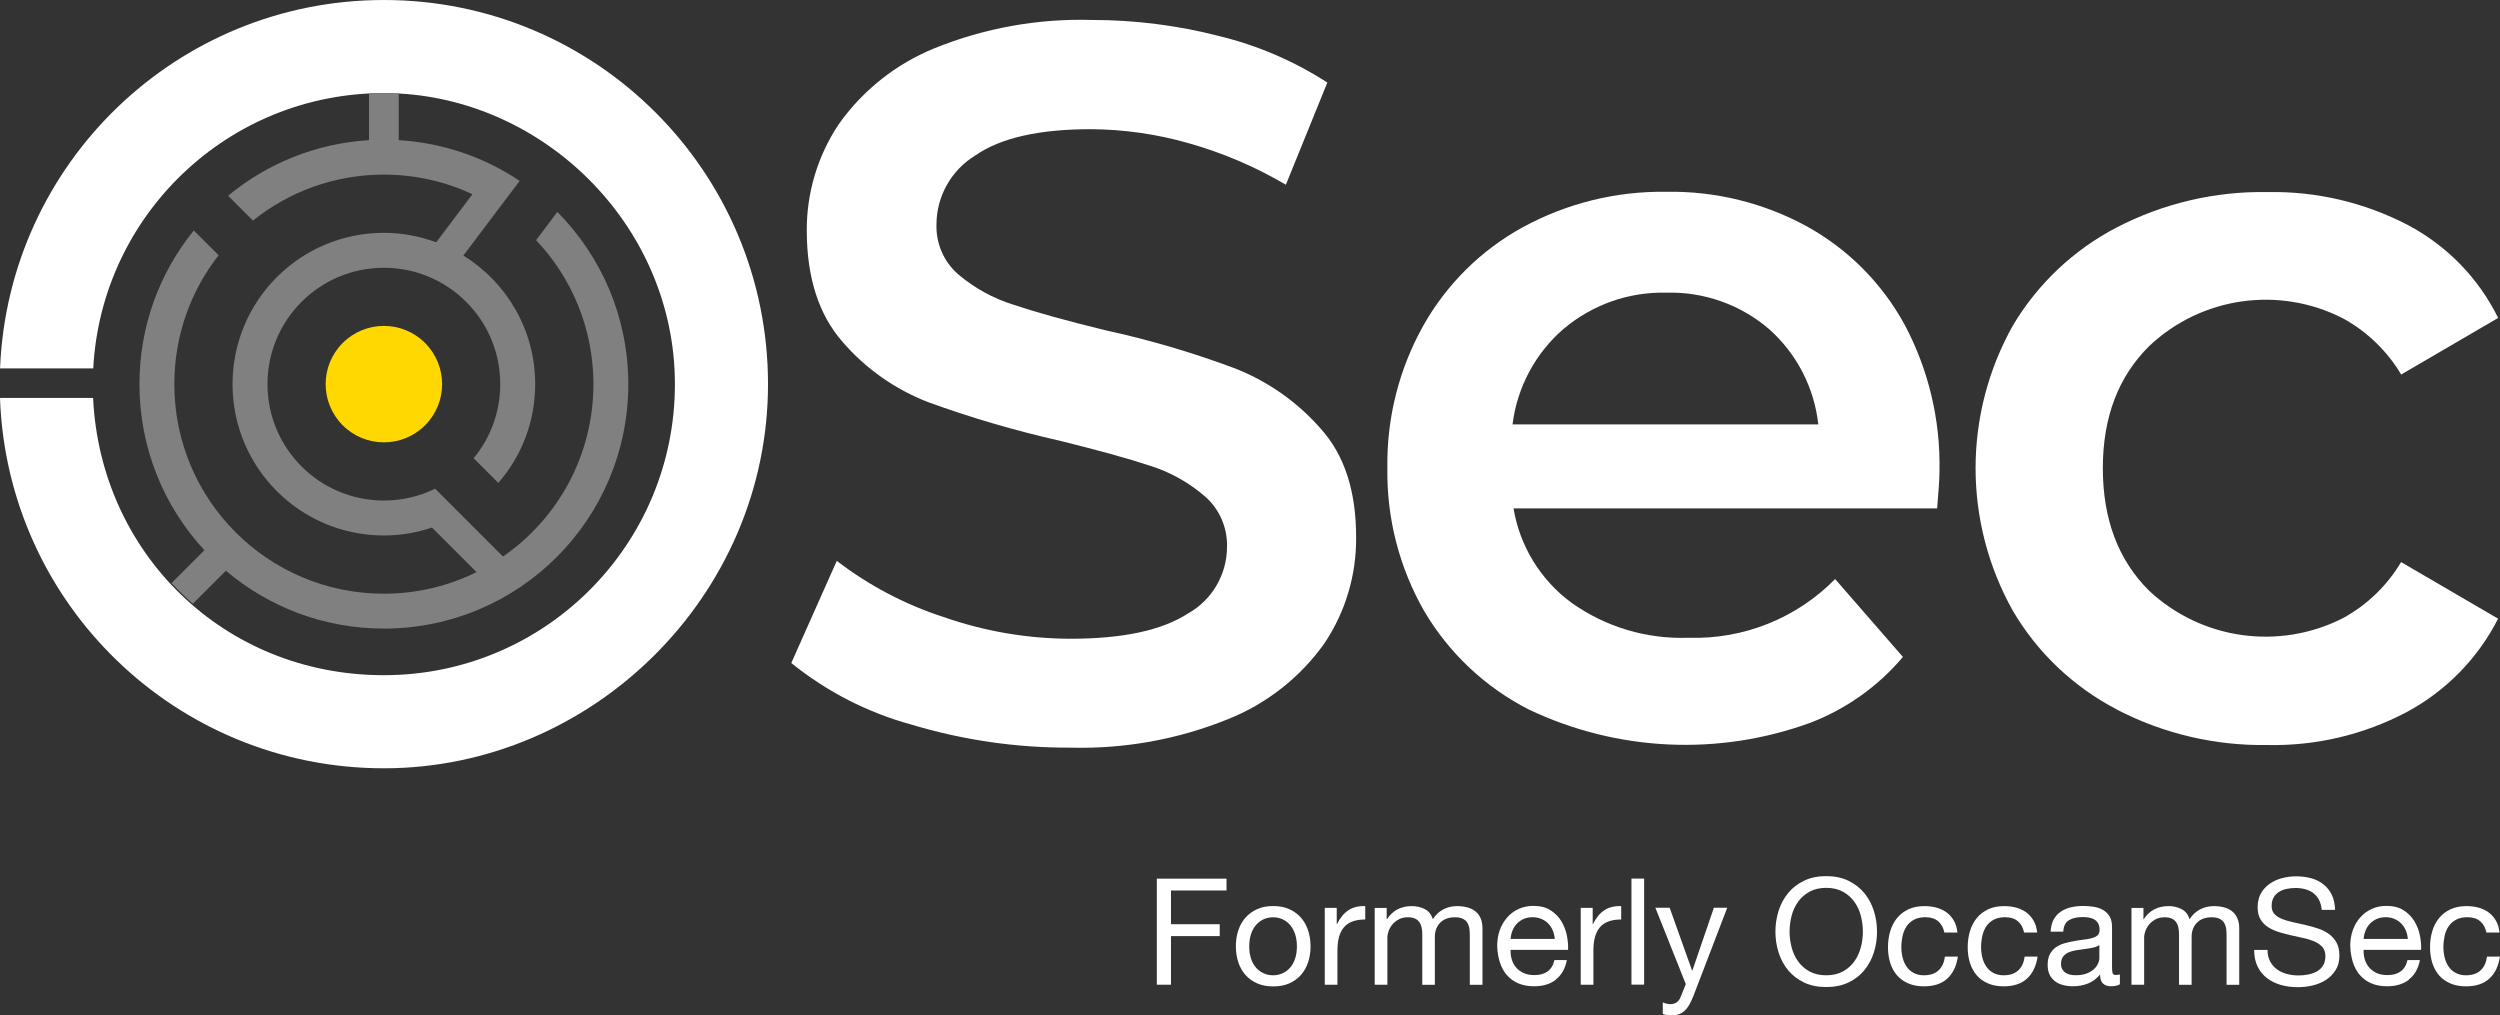 <?xml version="1.0" encoding="UTF-8"?>
<svg xmlns="http://www.w3.org/2000/svg" viewBox="0 0 353.38 143.53">
  <rect x="0" y="0" width="353.38" height="143.53" fill="#333333" stroke="none"/>
  <defs>
    <style>
      .cls-1 {
        fill: gray;
      }

      .cls-2 {
        fill: #fff;
      }

      .cls-3 {
        fill: #ffd801;
      }
    </style>
  </defs>
  <g id="Formerly_OccamSec" data-name="Formerly OccamSec">
    <g>
      <path class="cls-2" d="M173.37,124.19v1.68h-7.85v4.77h6.89v1.68h-6.89v6.87h-2v-14.99h9.85Z"/>
      <path class="cls-2" d="M175.03,131.53c.22-.69.56-1.29,1.01-1.81.45-.51,1-.91,1.66-1.21s1.41-.44,2.27-.44,1.63.15,2.28.44c.65.29,1.2.7,1.65,1.21.45.51.78,1.11,1.01,1.81.22.69.34,1.44.34,2.24s-.11,1.54-.34,2.23c-.22.69-.56,1.29-1.01,1.8s-1,.91-1.65,1.2c-.65.29-1.41.43-2.28.43s-1.61-.14-2.27-.43c-.66-.29-1.21-.69-1.66-1.2s-.78-1.11-1.01-1.8c-.22-.69-.34-1.43-.34-2.23s.11-1.54.34-2.24ZM176.84,135.52c.17.51.42.94.72,1.28.31.34.67.61,1.08.79.41.18.85.27,1.31.27s.9-.09,1.31-.27c.41-.18.77-.44,1.08-.79.31-.34.55-.77.72-1.28.17-.51.26-1.1.26-1.75s-.09-1.24-.26-1.75c-.17-.51-.42-.94-.72-1.29s-.67-.62-1.08-.8c-.41-.18-.85-.27-1.31-.27s-.9.09-1.31.27c-.41.18-.77.45-1.08.8s-.55.78-.72,1.29c-.17.51-.26,1.1-.26,1.75s.09,1.24.26,1.75Z"/>
      <path class="cls-2" d="M188.95,128.33v2.29h.04c.43-.88.97-1.53,1.6-1.95.63-.42,1.43-.62,2.39-.59v1.89c-.71,0-1.32.1-1.83.29s-.91.48-1.22.86c-.31.38-.53.84-.67,1.38-.14.54-.21,1.16-.21,1.86v4.83h-1.79v-10.86h1.68Z"/>
      <path class="cls-2" d="M196.01,128.33v1.6h.04c.81-1.23,1.98-1.85,3.51-1.85.67,0,1.28.14,1.83.42.55.28.93.76,1.15,1.43.36-.59.84-1.04,1.44-1.37.6-.32,1.25-.48,1.96-.48.55,0,1.04.06,1.48.18.44.12.82.3,1.13.56.32.25.56.58.74.98.17.4.26.88.26,1.44v7.96h-1.79v-7.12c0-.34-.03-.65-.08-.95-.06-.29-.16-.55-.32-.77-.15-.22-.37-.39-.64-.51-.27-.13-.63-.19-1.06-.19-.88,0-1.57.25-2.08.76-.5.5-.76,1.18-.76,2.02v6.76h-1.78v-7.12c0-.35-.03-.67-.09-.97-.06-.29-.17-.55-.33-.77-.15-.22-.36-.38-.62-.5s-.59-.18-1-.18c-.52,0-.96.11-1.33.32s-.67.46-.9.76c-.23.29-.4.6-.5.91-.1.32-.16.58-.16.79v6.76h-1.79v-10.86h1.68Z"/>
      <path class="cls-2" d="M219.92,138.49c-.81.62-1.83.92-3.07.92-.87,0-1.62-.14-2.26-.42-.64-.28-1.17-.67-1.61-1.18-.43-.5-.76-1.11-.98-1.81-.22-.7-.34-1.46-.37-2.29,0-.83.13-1.58.38-2.27.25-.69.61-1.28,1.06-1.79s.99-.9,1.62-1.18c.62-.28,1.31-.42,2.05-.42.97,0,1.77.2,2.4.6.64.4,1.15.91,1.53,1.52.38.62.65,1.29.8,2.02.15.73.21,1.42.18,2.08h-8.13c-.01.48.04.93.17,1.35.13.43.33.8.61,1.13s.64.59,1.07.79c.43.2.95.29,1.53.29.76,0,1.38-.17,1.86-.52.48-.35.8-.88.96-1.6h1.76c-.24,1.22-.76,2.14-1.58,2.75ZM219.49,131.52c-.16-.38-.38-.7-.65-.98s-.59-.49-.97-.65c-.37-.16-.78-.24-1.23-.24s-.88.08-1.25.24c-.37.16-.69.38-.96.66s-.48.61-.63.98-.25.77-.27,1.19h6.24c-.03-.42-.12-.82-.28-1.2Z"/>
      <path class="cls-2" d="M225.13,128.33v2.29h.04c.43-.88.97-1.53,1.6-1.95.63-.42,1.43-.62,2.39-.59v1.89c-.71,0-1.32.1-1.83.29s-.91.48-1.22.86c-.31.38-.53.84-.67,1.38-.14.54-.21,1.16-.21,1.86v4.83h-1.79v-10.86h1.68Z"/>
      <path class="cls-2" d="M232.4,124.19v14.99h-1.79v-14.99h1.79Z"/>
      <path class="cls-2" d="M239.43,140.63c-.21.53-.42.98-.62,1.34s-.43.66-.67.89c-.25.23-.52.4-.82.5-.3.11-.65.16-1.04.16-.21,0-.42-.01-.63-.04s-.41-.08-.61-.15v-1.64c.15.07.33.13.54.18.2.05.37.07.51.07.36,0,.67-.09.91-.26.25-.18.43-.42.56-.75l.73-1.83-4.3-10.79h2.02l3.17,8.88h.04l3.04-8.88h1.89l-4.72,12.31Z"/>
      <path class="cls-2" d="M251.41,128.74c.3-.95.75-1.78,1.35-2.51.6-.73,1.35-1.31,2.25-1.74.9-.43,1.94-.65,3.13-.65s2.23.22,3.13.65c.9.43,1.64,1.02,2.25,1.74.6.73,1.05,1.56,1.35,2.51.3.94.45,1.93.45,2.95s-.15,2.01-.45,2.95c-.3.95-.75,1.78-1.35,2.51-.6.73-1.35,1.31-2.25,1.73-.9.43-1.94.64-3.13.64s-2.23-.21-3.13-.64c-.9-.43-1.64-1-2.25-1.73-.6-.73-1.05-1.56-1.35-2.51-.3-.94-.45-1.93-.45-2.95s.15-2.01.45-2.95ZM253.25,133.92c.2.74.5,1.4.92,1.98s.96,1.06,1.62,1.42c.66.36,1.44.54,2.35.54s1.69-.18,2.35-.54c.66-.36,1.2-.83,1.62-1.42s.73-1.25.92-1.98c.2-.73.29-1.48.29-2.24s-.1-1.5-.29-2.24-.5-1.4-.92-1.98-.96-1.06-1.62-1.42c-.66-.36-1.44-.54-2.35-.54s-1.69.18-2.35.54c-.66.36-1.2.83-1.62,1.42s-.73,1.25-.92,1.98-.29,1.48-.29,2.24.1,1.5.29,2.24Z"/>
      <path class="cls-2" d="M273.96,130.22c-.45-.38-1.05-.57-1.81-.57-.64,0-1.18.12-1.62.36-.43.24-.78.55-1.04.94-.26.39-.44.84-.56,1.35-.11.51-.17,1.04-.17,1.59,0,.5.06.99.18,1.47.12.48.3.9.56,1.27.25.37.58.67.99.89.41.22.89.34,1.45.34.88,0,1.57-.23,2.07-.69.5-.46.8-1.11.91-1.95h1.83c-.2,1.34-.7,2.38-1.5,3.11-.8.73-1.9,1.09-3.29,1.09-.83,0-1.56-.13-2.19-.4-.64-.27-1.17-.64-1.6-1.13-.43-.49-.75-1.07-.97-1.75-.22-.68-.33-1.42-.33-2.24s.11-1.57.32-2.28.53-1.32.96-1.85c.43-.52.96-.94,1.61-1.24s1.39-.45,2.25-.45c.62,0,1.19.07,1.73.22.54.15,1.01.38,1.43.68.41.31.75.7,1.02,1.17.27.47.43,1.03.5,1.67h-1.85c-.14-.69-.43-1.22-.88-1.6Z"/>
      <path class="cls-2" d="M285.23,130.22c-.45-.38-1.05-.57-1.81-.57-.64,0-1.18.12-1.62.36-.43.24-.78.55-1.04.94-.26.39-.44.84-.56,1.35-.11.51-.17,1.04-.17,1.59,0,.5.06.99.18,1.47.12.48.3.9.56,1.27.25.37.58.67.99.89.41.22.89.34,1.45.34.88,0,1.57-.23,2.07-.69.5-.46.8-1.11.91-1.95h1.83c-.2,1.34-.7,2.38-1.5,3.11-.8.73-1.9,1.09-3.29,1.09-.83,0-1.56-.13-2.19-.4-.64-.27-1.17-.64-1.6-1.13-.43-.49-.75-1.07-.97-1.75-.22-.68-.33-1.42-.33-2.24s.11-1.57.32-2.28.53-1.32.96-1.85c.43-.52.96-.94,1.61-1.24s1.39-.45,2.25-.45c.62,0,1.19.07,1.73.22.54.15,1.01.38,1.43.68.41.31.75.7,1.02,1.17.27.47.43,1.03.5,1.67h-1.85c-.14-.69-.43-1.22-.88-1.6Z"/>
      <path class="cls-2" d="M299.64,139.14c-.31.18-.74.27-1.28.27-.46,0-.83-.13-1.1-.39-.27-.26-.41-.68-.41-1.27-.49.59-1.06,1.01-1.71,1.27-.65.26-1.35.39-2.11.39-.49,0-.96-.06-1.4-.17-.44-.11-.82-.29-1.14-.53s-.58-.55-.77-.93c-.19-.38-.28-.85-.28-1.4,0-.62.11-1.12.32-1.51.21-.39.49-.71.83-.96.34-.24.74-.43,1.18-.56.44-.13.89-.23,1.35-.31.49-.1.96-.17,1.4-.22.44-.05.83-.12,1.17-.21s.6-.22.8-.4c.2-.17.29-.43.29-.77,0-.39-.07-.71-.22-.95-.15-.24-.34-.42-.57-.55-.23-.13-.49-.21-.78-.25s-.57-.06-.85-.06c-.76,0-1.39.14-1.89.43s-.78.83-.82,1.63h-1.79c.03-.67.17-1.24.42-1.7s.59-.84,1.01-1.12c.42-.29.9-.49,1.44-.62.54-.13,1.12-.19,1.73-.19.49,0,.98.04,1.46.11.48.07.92.21,1.31.43.39.22.71.52.95.91.24.39.36.9.36,1.53v5.57c0,.42.02.73.07.92.05.2.21.29.49.29.15,0,.34-.03.55-.08v1.39ZM296.74,133.58c-.22.17-.52.29-.88.37s-.75.14-1.14.19c-.4.05-.8.1-1.21.17s-.77.16-1.09.3c-.32.14-.58.34-.79.6s-.3.61-.3,1.06c0,.29.06.54.18.74s.27.37.46.49c.19.13.41.22.66.27.25.06.52.08.8.08.59,0,1.09-.08,1.51-.24s.76-.36,1.03-.61c.27-.24.46-.51.59-.79s.19-.55.19-.8v-1.82Z"/>
      <path class="cls-2" d="M302.98,128.33v1.6h.04c.81-1.23,1.98-1.85,3.51-1.85.67,0,1.28.14,1.83.42.55.28.93.76,1.15,1.43.36-.59.84-1.04,1.44-1.37.6-.32,1.25-.48,1.96-.48.55,0,1.04.06,1.48.18.44.12.82.3,1.13.56.32.25.56.58.74.98.17.4.26.88.26,1.44v7.96h-1.79v-7.12c0-.34-.03-.65-.08-.95-.06-.29-.16-.55-.32-.77-.15-.22-.37-.39-.64-.51-.27-.13-.63-.19-1.06-.19-.88,0-1.57.25-2.08.76-.5.5-.76,1.18-.76,2.02v6.76h-1.78v-7.12c0-.35-.03-.67-.09-.97-.06-.29-.17-.55-.33-.77-.15-.22-.36-.38-.62-.5s-.59-.18-1-.18c-.52,0-.96.11-1.33.32s-.67.46-.9.76c-.23.29-.4.6-.5.91-.1.32-.16.58-.16.79v6.76h-1.79v-10.86h1.68Z"/>
      <path class="cls-2" d="M327.01,126.24c-.67-.48-1.52-.72-2.55-.72-.42,0-.83.04-1.24.13-.41.08-.77.22-1.08.42-.31.2-.57.46-.76.79-.19.33-.28.74-.28,1.23,0,.46.14.84.41,1.12.27.29.64.52,1.09.7.46.18.97.33,1.54.45.57.12,1.16.25,1.75.39.59.14,1.18.3,1.75.49.57.19,1.09.44,1.54.77s.82.73,1.09,1.22c.27.49.41,1.11.41,1.85,0,.8-.18,1.48-.54,2.05-.36.57-.82,1.03-1.38,1.39-.56.36-1.19.62-1.88.78-.69.16-1.38.24-2.07.24-.84,0-1.63-.1-2.38-.31-.75-.21-1.41-.53-1.97-.96-.57-.43-1.01-.97-1.34-1.64s-.49-1.45-.49-2.36h1.89c0,.63.12,1.17.37,1.63s.57.83.97,1.12c.4.29.86.51,1.4.65.53.14,1.08.21,1.64.21.45,0,.9-.04,1.35-.13s.86-.23,1.23-.43c.36-.2.66-.48.88-.83s.34-.8.34-1.34c0-.52-.14-.94-.41-1.26-.27-.32-.64-.58-1.09-.79-.46-.2-.97-.37-1.54-.49s-1.16-.26-1.75-.39c-.59-.13-1.18-.29-1.75-.46-.57-.17-1.09-.41-1.54-.69-.46-.29-.82-.66-1.09-1.11-.27-.45-.41-1.03-.41-1.71,0-.76.15-1.41.46-1.96.31-.55.72-1.01,1.23-1.36.51-.36,1.09-.62,1.74-.8.65-.17,1.32-.26,2-.26.77,0,1.48.09,2.14.27.66.18,1.24.47,1.73.86.5.39.89.89,1.18,1.48s.44,1.31.47,2.13h-1.89c-.11-1.08-.5-1.86-1.17-2.34Z"/>
      <path class="cls-2" d="M340.5,138.49c-.81.62-1.83.92-3.07.92-.87,0-1.62-.14-2.26-.42-.64-.28-1.17-.67-1.61-1.18-.43-.5-.76-1.11-.98-1.81-.22-.7-.34-1.46-.37-2.29,0-.83.13-1.58.38-2.27.25-.69.61-1.28,1.06-1.79s.99-.9,1.62-1.18c.62-.28,1.31-.42,2.05-.42.97,0,1.77.2,2.4.6.64.4,1.15.91,1.53,1.52.38.62.65,1.29.8,2.02.15.73.21,1.42.18,2.08h-8.13c-.01.48.04.93.17,1.35.13.43.33.8.61,1.13s.64.59,1.07.79c.43.2.95.29,1.53.29.76,0,1.38-.17,1.86-.52.48-.35.8-.88.96-1.6h1.76c-.24,1.22-.76,2.14-1.58,2.75ZM340.07,131.52c-.16-.38-.38-.7-.65-.98s-.59-.49-.97-.65c-.37-.16-.78-.24-1.23-.24s-.88.08-1.25.24c-.37.16-.69.38-.96.66s-.48.61-.63.98-.25.77-.27,1.19h6.24c-.03-.42-.12-.82-.28-1.2Z"/>
      <path class="cls-2" d="M350.58,130.22c-.45-.38-1.05-.57-1.81-.57-.64,0-1.18.12-1.62.36-.43.24-.78.55-1.04.94-.26.39-.44.84-.56,1.35-.11.51-.17,1.04-.17,1.59,0,.5.06.99.18,1.47.12.48.3.9.56,1.27.25.37.58.67.99.89.41.22.89.34,1.45.34.88,0,1.57-.23,2.07-.69.5-.46.8-1.11.91-1.95h1.83c-.2,1.34-.7,2.38-1.5,3.11-.8.73-1.9,1.09-3.29,1.09-.83,0-1.56-.13-2.19-.4-.64-.27-1.17-.64-1.6-1.13-.43-.49-.75-1.07-.97-1.75-.22-.68-.33-1.42-.33-2.24s.11-1.57.32-2.28.53-1.32.96-1.85c.43-.52.96-.94,1.61-1.24s1.39-.45,2.25-.45c.62,0,1.19.07,1.73.22.54.15,1.01.38,1.43.68.41.31.75.7,1.02,1.17.27.47.43,1.03.5,1.67h-1.85c-.14-.69-.43-1.22-.88-1.6Z"/>
    </g>
  </g>
  <g id="logo_reverse" data-name="logo reverse">
    <path class="cls-2" d="M54.26,0C25,0,1.17,23.1.01,52.07h13.17c1.15-21.7,19.09-38.91,41.08-38.91s41.14,18.4,41.14,41.14-18.4,41.14-41.14,41.14S14.18,78.08,13.16,56.25H0c1.02,29.11,24.9,52.35,54.26,52.35s54.3-24.29,54.3-54.3S84.27,0,54.26,0Z"/>
    <path class="cls-2" d="M128.93,102.45c-6.24-1.69-12.05-4.67-17.08-8.73l6.43-14.44c4.54,3.48,9.64,6.17,15.07,7.93,5.77,2.02,11.83,3.06,17.94,3.08,7.42,0,12.97-1.19,16.65-3.58,3.4-1.91,5.5-5.52,5.5-9.42.07-2.7-1.05-5.3-3.08-7.09-2.27-1.97-4.91-3.46-7.78-4.36-3.15-1.04-7.43-2.22-12.86-3.56-6.28-1.42-12.46-3.23-18.51-5.43-4.67-1.8-8.82-4.72-12.1-8.51-3.37-3.85-5.05-9.06-5.07-15.65-.05-5.37,1.52-10.62,4.49-15.09,3.4-4.83,8.12-8.57,13.59-10.79,7.05-2.85,14.61-4.21,22.21-3.99,6.08,0,12.13.76,18.01,2.28,5.43,1.32,10.59,3.54,15.28,6.57l-5.86,14.44c-4.3-2.53-8.91-4.5-13.71-5.86-4.5-1.29-9.15-1.96-13.83-1.99-7.35,0-12.79,1.23-16.37,3.72-3.41,2.09-5.49,5.8-5.48,9.8-.07,2.68,1.06,5.25,3.08,7,2.28,1.94,4.94,3.4,7.8,4.29,3.15,1.06,7.43,2.25,12.86,3.58,6.22,1.35,12.33,3.14,18.29,5.36,4.7,1.81,8.89,4.73,12.22,8.51,3.46,3.8,5.07,8.95,5.07,15.42.05,5.34-1.51,10.57-4.49,15.01-3.42,4.81-8.17,8.54-13.66,10.72-7.07,2.86-14.66,4.22-22.28,4.01-7.56.03-15.09-1.06-22.34-3.23Z"/>
    <path class="cls-2" d="M273.82,71.86h-59.88c.89,5.35,3.83,10.14,8.21,13.35,4.81,3.42,10.61,5.15,16.51,4.94,7.77.25,15.29-2.75,20.74-8.3l9.58,11.01c-3.49,4.14-7.97,7.33-13.02,9.28-13,4.76-27.36,4.1-39.86-1.85-6.16-3.14-11.29-7.97-14.8-13.93-3.51-6.15-5.31-13.14-5.19-20.23-.11-7.03,1.64-13.95,5.07-20.09,3.3-5.86,8.17-10.69,14.07-13.92,6.22-3.39,13.21-5.12,20.3-5.01,6.96-.12,13.83,1.58,19.93,4.93,5.79,3.22,10.55,8.01,13.73,13.83,3.39,6.36,5.09,13.49,4.94,20.69,0,1.23-.14,2.99-.33,5.29ZM221.01,46.49c-3.99,3.45-6.56,8.26-7.21,13.5h43.22c-.57-5.18-3.03-9.96-6.91-13.43-4.04-3.49-9.24-5.34-14.57-5.19-5.3-.13-10.47,1.69-14.52,5.12Z"/>
    <path class="cls-2" d="M299.25,100.3c-6.12-3.17-11.22-8-14.71-13.93-7.05-12.54-7.05-27.85,0-40.38,3.5-5.88,8.57-10.67,14.64-13.83,6.59-3.42,13.94-5.15,21.37-5.01,6.88-.13,13.69,1.47,19.79,4.65,5.54,2.92,10.01,7.52,12.78,13.14l-13.71,8c-1.98-3.33-4.82-6.07-8.21-7.93-9.02-4.63-19.98-3.08-27.37,3.87-4.39,4.32-6.59,10.08-6.59,17.29s2.17,12.97,6.5,17.29c7.41,6.96,18.39,8.52,27.45,3.91,3.4-1.86,6.23-4.59,8.21-7.92l13.71,8c-2.86,5.62-7.37,10.23-12.93,13.21-6.05,3.19-12.8,4.79-19.64,4.65-7.4.12-14.72-1.59-21.3-5Z"/>
    <path class="cls-1" d="M78.78,29.96l-3,3.99c5.02,5.3,8.1,12.46,8.1,20.35,0,10.11-5.06,19.03-12.78,24.37l-9.59-9.59c-2.19,1.07-4.65,1.67-7.25,1.67-9.09,0-16.45-7.36-16.45-16.45s7.36-16.45,16.45-16.45,16.45,7.35,16.45,16.45c0,3.98-1.41,7.63-3.76,10.47l3.49,3.49c3.25-3.74,5.21-8.61,5.21-13.96,0-7.69-4.06-14.41-10.15-18.18l2.6-3.45,2.38-3.16,2.98-3.94c-4.94-3.31-10.79-5.38-17.1-5.76v-6.59c-.7-.04-1.4-.06-2.1-.06s-1.4.02-2.1.06v6.59c-7.55.46-14.45,3.33-19.92,7.86l3.51,3.51c5.07-4.07,11.51-6.5,18.51-6.5,4.48,0,8.71,1,12.52,2.77l-5.12,6.8c-2.31-.85-4.8-1.34-7.4-1.34-11.82,0-21.39,9.57-21.39,21.39s9.57,21.39,21.39,21.39c2.38,0,4.66-.4,6.8-1.12l6.3,6.3c-3.95,1.95-8.39,3.05-13.1,3.05-16.37,0-29.62-13.25-29.62-29.62,0-6.87,2.33-13.2,6.26-18.22l-3.51-3.5c-4.81,5.93-7.68,13.48-7.68,21.72,0,9.07,3.48,17.31,9.18,23.47l-4.65,4.65c.96,1.02,1.97,2,3.02,2.92l4.67-4.67c6.02,5.1,13.81,8.18,22.33,8.18,19.1,0,34.55-15.45,34.55-34.55,0-9.5-3.83-18.1-10.03-24.34Z"/>
    <circle class="cls-3" cx="54.26" cy="54.3" r="8.23" transform="translate(-22.5 54.27) rotate(-45)"/>
  </g>
</svg>

